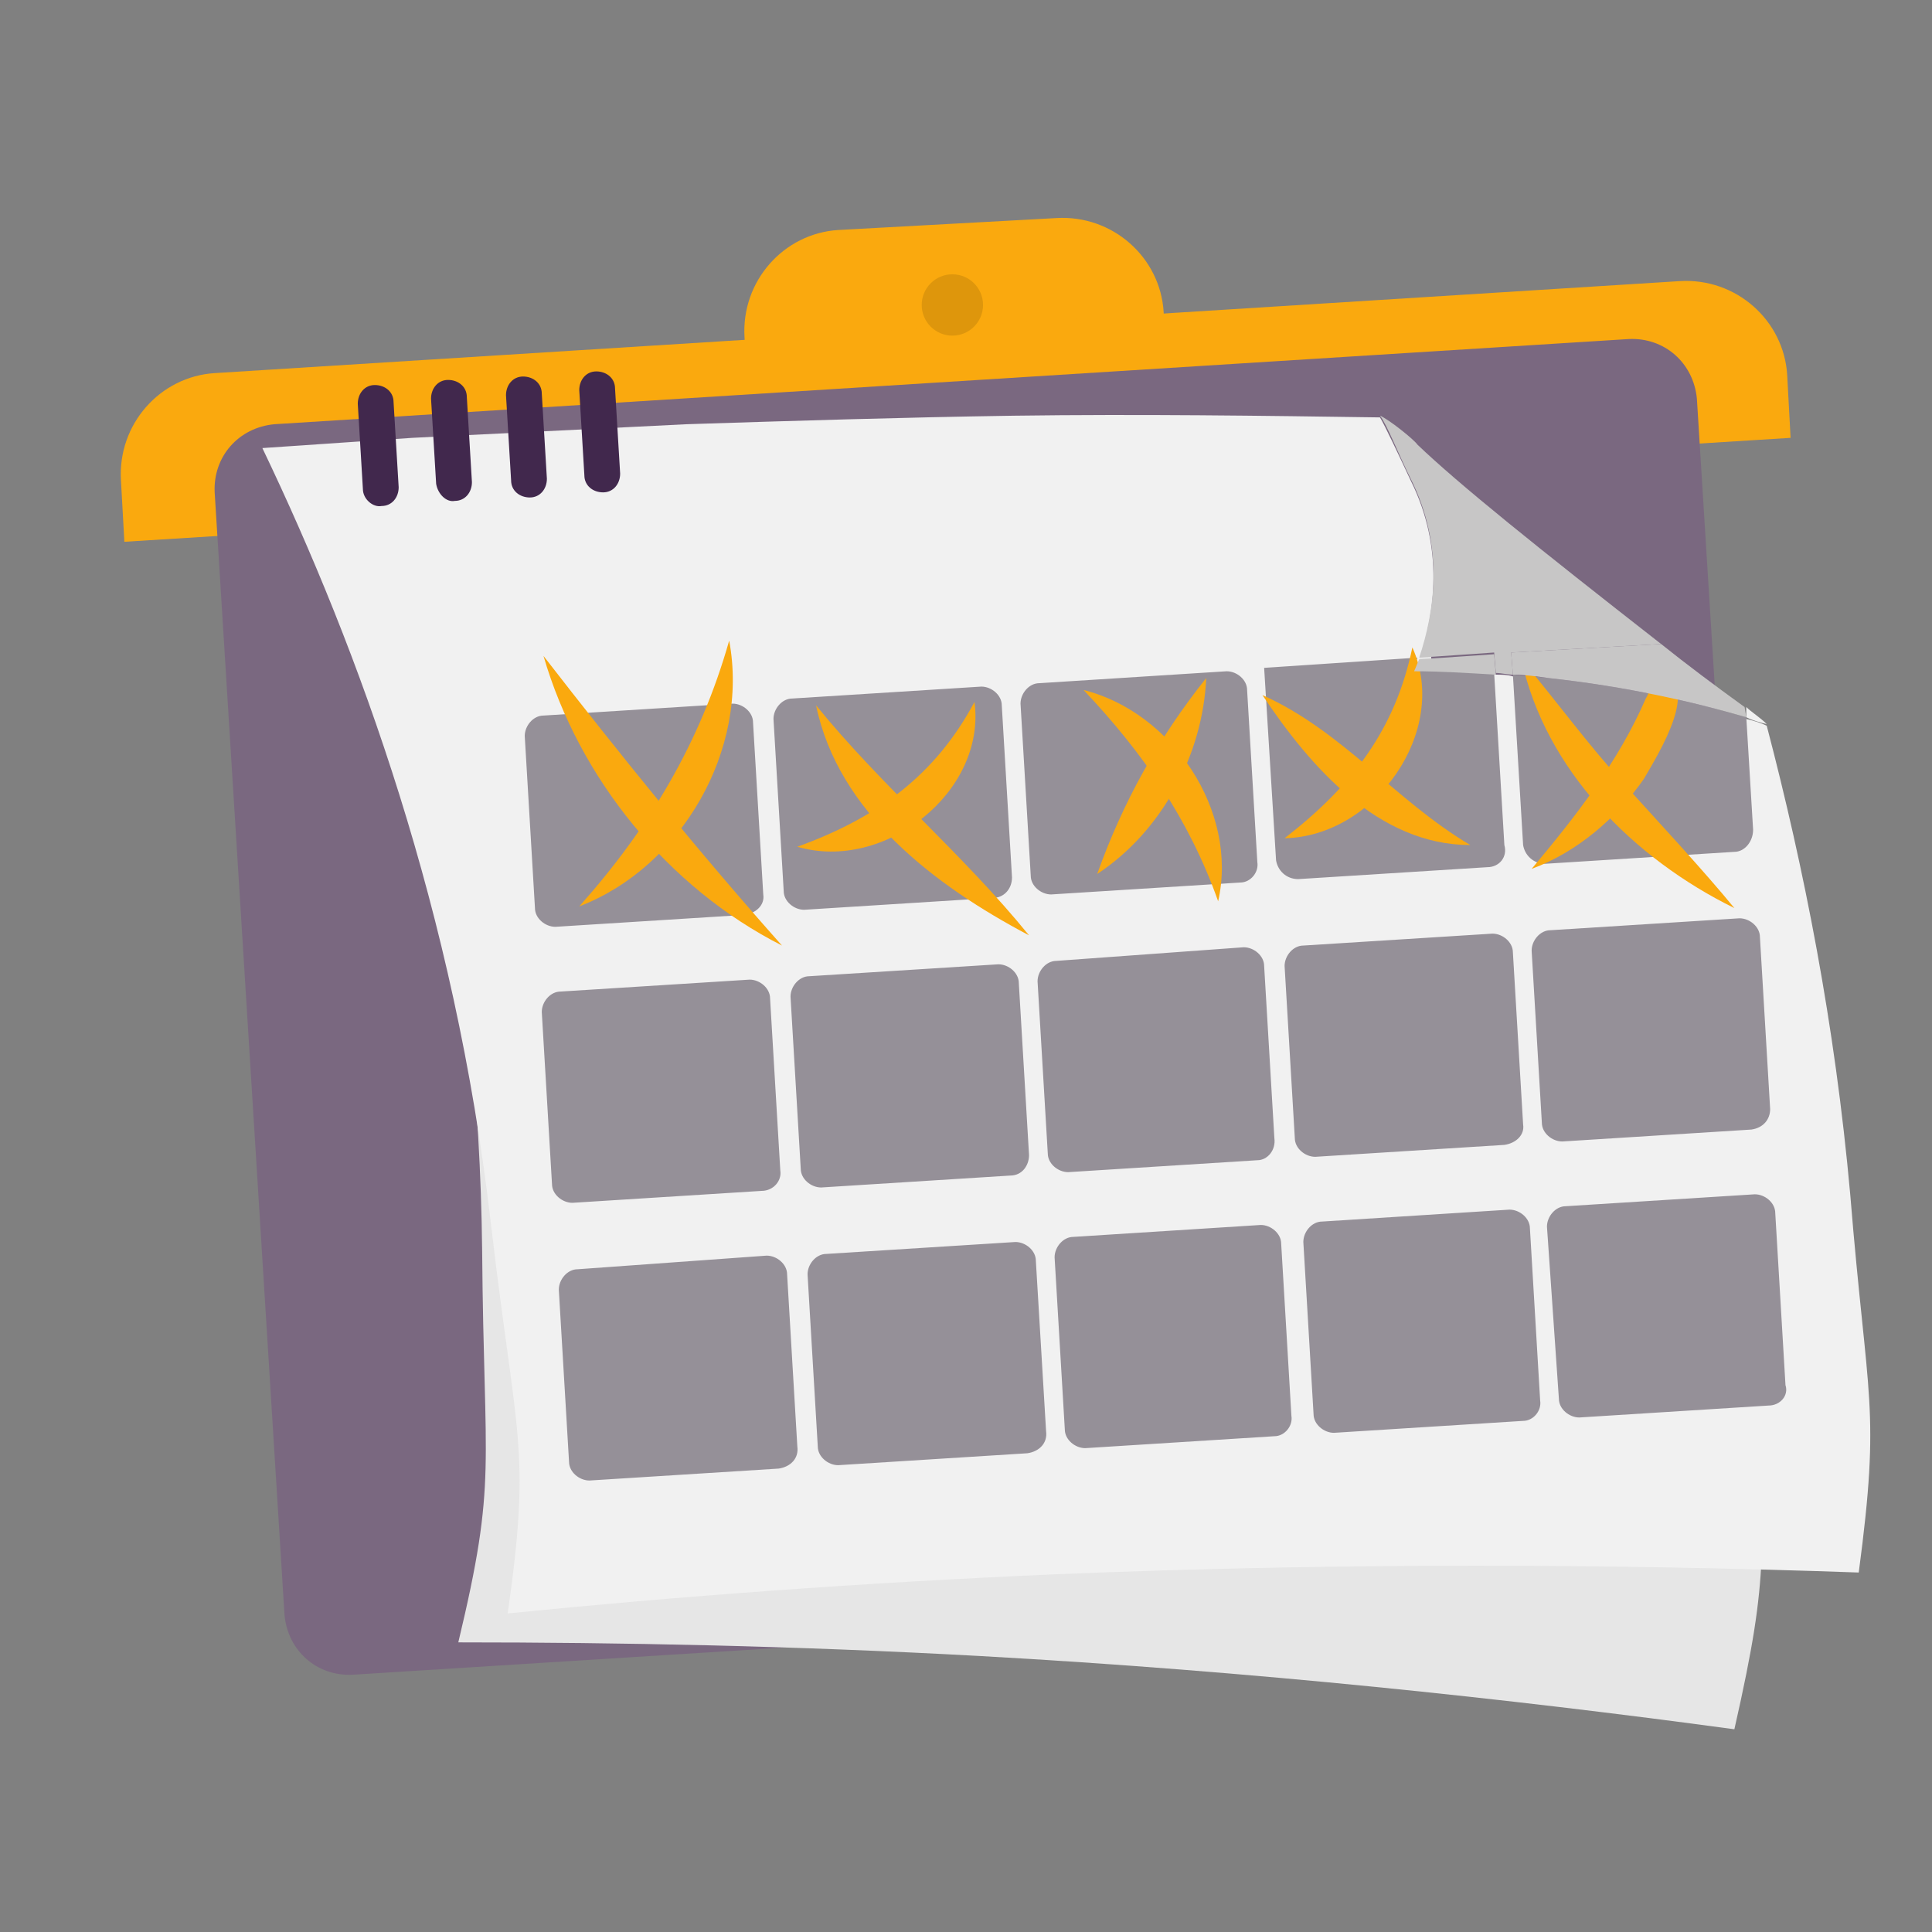 <?xml version="1.0" encoding="utf-8"?>
<!-- Generator: Adobe Illustrator 26.5.0, SVG Export Plug-In . SVG Version: 6.00 Build 0)  -->
<svg version="1.1" id="Laag_1" xmlns="http://www.w3.org/2000/svg" xmlns:xlink="http://www.w3.org/1999/xlink" x="0px" y="0px"
	 viewBox="0 0 113.4 113.4" style="enable-background:new 0 0 113.4 113.4;" xml:space="preserve">
<rect x="0" y="0" width="113.4" height="113.4" fill="#808080" stroke="none"/>
<style type="text/css">
	.st0{fill:none;stroke:#41284D;stroke-width:3;stroke-miterlimit:10;}
	.st1{fill:#6A5B6F;}
	.st2{fill:#7A6880;}
	.st3{fill:#7F7B81;}
	.st4{fill:#41284D;}
	.st5{fill:#959098;}
	.st6{fill:#9E9D9C;}
	.st7{fill:#C7C6C6;}
	.st8{fill:#F1F1F1;}
	.st9{fill:#FAA90E;}
	.st10{fill:#C2BAC5;}
	.st11{fill:#E6E6E6;}
	.st12{fill:none;stroke:#FAA90E;stroke-miterlimit:10;}
	.st13{fill:none;stroke:#41284D;stroke-miterlimit:10;}
	.st14{fill:#F8A917;}
	.st15{fill:#51C185;}
	.st16{fill:#4489C9;}
	.st17{fill:none;stroke:#41284D;stroke-linecap:round;stroke-linejoin:round;stroke-miterlimit:10;}
	.st18{fill:none;stroke:#FAA90E;stroke-linecap:round;stroke-linejoin:round;stroke-miterlimit:10;}
	.st19{fill:none;}
	.st20{clip-path:url(#SVGID_00000129906687281024451490000001202140014814368188_);}
	.st21{fill:#35203D;}
	.st22{clip-path:url(#SVGID_00000083053770327033318960000011796170206855378849_);}
	.st23{fill:#C6724C;}
	.st24{fill:#553E5E;}
	.st25{fill:#675370;}
	.st26{clip-path:url(#SVGID_00000130637842868749255800000007745118065792402838_);}
	.st27{clip-path:url(#SVGID_00000068675427729274188120000003959207700167273141_);}
	.st28{fill:#B15433;}
	.st29{clip-path:url(#SVGID_00000078009085471682215950000010959059049212893568_);}
	.st30{fill:#C7724D;}
	.st31{clip-path:url(#SVGID_00000134928391878902452840000009202267843707981468_);}
	.st32{fill:#F2E5DE;}
	.st33{fill:#4C4769;}
	.st34{clip-path:url(#SVGID_00000015350188616862185980000005780331506317975977_);}
	.st35{clip-path:url(#SVGID_00000031922214102819056400000006579344411764651663_);}
	.st36{clip-path:url(#SVGID_00000054966996667473329810000010194853648111586471_);}
	.st37{clip-path:url(#SVGID_00000036213366094946945490000018245450323262588088_);}
	.st38{clip-path:url(#SVGID_00000051369459294106020170000011427671655355243430_);}
	.st39{clip-path:url(#SVGID_00000013890002888175725110000016931937493658777529_);}
	.st40{clip-path:url(#SVGID_00000048489548872226610270000018278188179288087971_);}
	.st41{clip-path:url(#SVGID_00000090289073077533375850000013294981364089538461_);}
	.st42{fill:#DE960C;}
	.st43{fill:#371C3D;}
	.st44{fill:none;stroke:#FAA90E;stroke-width:3;stroke-linecap:round;stroke-miterlimit:10;}
	.st45{fill:none;stroke:#41284D;stroke-width:3;stroke-linecap:round;stroke-miterlimit:10;}
	.st46{fill:#FFFFFF;}
	.st47{fill:none;stroke:#DE960C;stroke-width:3;stroke-linecap:round;stroke-miterlimit:10;}
	.st48{fill:none;stroke:#DE960C;stroke-linecap:round;stroke-miterlimit:10;}
	.st49{fill:none;stroke:#7A6880;stroke-linecap:round;stroke-miterlimit:10;}
	.st50{fill:#1D71B8;}
	.st51{fill:#4E9D71;}
	.st52{fill:#D29113;}
	.st53{fill:none;stroke:#F8A917;stroke-linecap:round;stroke-miterlimit:10;}
	.st54{fill:none;stroke:#7A6880;stroke-miterlimit:10;}
	.st55{opacity:0.34;fill:#F1F1F1;}
	.st56{fill:none;stroke:#E6E6E6;stroke-width:3;stroke-miterlimit:10;}
	.st57{fill:#F6F6F6;}
	.st58{fill:#472650;}
	.st59{opacity:0.3;}
	.st60{fill:none;stroke:#E6E6E6;stroke-miterlimit:10;}
	.st61{fill:none;stroke:#FFFFFF;stroke-linecap:round;stroke-linejoin:round;stroke-miterlimit:10;}
	.st62{fill:none;stroke:#DADADA;stroke-miterlimit:10;}
	.st63{opacity:0.35;fill:#F6F6F6;}
	.st64{fill:none;stroke:#E6E6E6;stroke-width:2;stroke-miterlimit:10;}
	.st65{opacity:0.32;fill:#F6F6F6;}
	.st66{opacity:0.36;fill:#F6F6F6;}
	.st67{fill:none;stroke:#F8A917;stroke-width:2;stroke-miterlimit:10;}
	.st68{opacity:0.33;}
	.st69{opacity:0.71;fill:#E6E6E6;}
	.st70{fill:#103E67;}
	.st71{fill:#468AC9;}
	.st72{fill:#3A2545;}
	.st73{fill:#A75E43;}
	.st74{clip-path:url(#SVGID_00000117635785819803550290000014847719782732669828_);}
	.st75{opacity:0.5;fill:url(#man_1_Orginal_1-5_00000178884777739774478680000006625114514892052876_);enable-background:new    ;}
	.st76{clip-path:url(#SVGID_00000155133196096197566970000010561225533584737204_);}
	.st77{clip-path:url(#SVGID_00000162344897723994466470000008406590721868292003_);}
	.st78{clip-path:url(#SVGID_00000031171312951244180420000008040233875007530902_);}
	.st79{fill:#2476BC;}
	.st80{clip-path:url(#SVGID_00000044884839482394328510000000395874551741917110_);}
	.st81{fill:#F2F2F2;}
	.st82{fill:#C3BBC6;}
	.st83{fill:#28192F;}
	.st84{clip-path:url(#SVGID_00000182511142076974524680000011491610116878367623_);}
	.st85{clip-path:url(#SVGID_00000179631344164905493060000007185242961008232363_);}
	.st86{clip-path:url(#SVGID_00000052820922042136886210000017935405257829058955_);}
	.st87{fill:#4B4A4B;}
	.st88{fill:#A6A0AA;}
	.st89{opacity:0.2;fill:none;}
	.st90{fill:#959098;stroke:#FAA90E;stroke-miterlimit:10;}
	.st91{fill:#7A6880;stroke:#FAA90E;stroke-miterlimit:10;}
	.st92{opacity:0.33;fill:#575756;}
	.st93{opacity:0.45;fill:#FFFFFF;}
	.st94{fill:#2C1B35;}
	.st95{fill:#2D1B35;}
	.st96{clip-path:url(#SVGID_00000103969858507649164900000015883243135186496943_);}
	.st97{fill:#5BB784;}
	.st98{fill:#E6D3C8;}
	.st99{clip-path:url(#SVGID_00000026162232884460521860000003458034450842015373_);}
	.st100{clip-path:url(#SVGID_00000173145387010165755650000013317852923339123383_);}
	.st101{clip-path:url(#SVGID_00000114044082880377729930000012849296413053905338_);}
	.st102{clip-path:url(#SVGID_00000132775348328717275290000013773056940751033248_);}
	.st103{clip-path:url(#SVGID_00000159469529269988484050000012111438389994395310_);}
	.st104{clip-path:url(#SVGID_00000136375910233649232900000006294649168046793869_);}
	.st105{clip-path:url(#SVGID_00000039117926897423220820000011150197511122231203_);}
	.st106{clip-path:url(#SVGID_00000060031510641751468100000003138085574540270527_);}
	.st107{clip-path:url(#SVGID_00000037693225257187403110000000380826168853979567_);}
	.st108{clip-path:url(#SVGID_00000040576199925836848500000008123432136726087561_);}
	.st109{clip-path:url(#SVGID_00000140015625452130476430000007811938714261642635_);}
	.st110{clip-path:url(#SVGID_00000154398474219737383280000015139924604294741379_);}
	.st111{clip-path:url(#SVGID_00000118369872197776200720000010157550760077425048_);}
	.st112{clip-path:url(#SVGID_00000038389097072566882710000000734607914641921425_);}
	.st113{clip-path:url(#SVGID_00000026132198786206838210000014863894950936277153_);}
	.st114{clip-path:url(#SVGID_00000170997021188587557170000002876128694749494456_);}
	.st115{clip-path:url(#SVGID_00000107552151891432203930000008945420512759518396_);}
	.st116{clip-path:url(#SVGID_00000016780563178514832430000001297560491429429890_);}
	.st117{clip-path:url(#SVGID_00000152962052732707586030000011737370066157946813_);}
	.st118{clip-path:url(#SVGID_00000066478735139680187940000009699075649415167656_);}
	.st119{clip-path:url(#SVGID_00000090266792950255435720000013703479494506130337_);}
	.st120{clip-path:url(#SVGID_00000036211810652695529630000005930816436278612866_);}
	.st121{clip-path:url(#SVGID_00000103970088043637462500000015726003486716367234_);}
	.st122{clip-path:url(#SVGID_00000031899774520887159380000012793117741237033904_);}
	.st123{clip-path:url(#SVGID_00000173879548227884438970000015780076289287442332_);}
	.st124{clip-path:url(#SVGID_00000096740736611435918560000010613088790893587369_);}
	.st125{clip-path:url(#SVGID_00000003079410703352481100000003190759647672133536_);}
	.st126{clip-path:url(#SVGID_00000114792517989931366360000014384716594960628358_);}
	.st127{clip-path:url(#SVGID_00000031190891281936791870000015560763743094141848_);}
	.st128{clip-path:url(#SVGID_00000083797082901347558460000006672149931190339764_);}
	.st129{clip-path:url(#SVGID_00000155122167045651454050000001579472294542046377_);}
	.st130{clip-path:url(#SVGID_00000045607210474798392050000008426850323345842339_);}
	.st131{clip-path:url(#SVGID_00000128443304499886573360000000784472744679580080_);}
	.st132{clip-path:url(#SVGID_00000095321532494338082530000006892595648310338947_);}
	.st133{clip-path:url(#SVGID_00000050661888175742535150000006204787245568745093_);}
	.st134{clip-path:url(#SVGID_00000179609776582431198630000013458601710390254779_);}
	.st135{clip-path:url(#SVGID_00000088851217156360471360000015620688958202776213_);}
	.st136{clip-path:url(#SVGID_00000122717904697328332380000013499242425301542546_);}
	.st137{clip-path:url(#SVGID_00000158711130224738414590000000420337192541905330_);}
	.st138{clip-path:url(#SVGID_00000039097048558838745910000010089790916522857111_);}
	.st139{clip-path:url(#SVGID_00000068648375176625075750000001893353484944089490_);}
	.st140{clip-path:url(#SVGID_00000111879701191333278470000015966239658698653573_);}
	.st141{clip-path:url(#SVGID_00000105385390362516001380000014896412291914682498_);}
	.st142{clip-path:url(#SVGID_00000036930537836025640380000018114222718399904409_);}
	.st143{clip-path:url(#SVGID_00000157303938251247772100000000874037514080352436_);}
	.st144{fill:#EDEDED;}
	.st145{fill:#1D1D1B;}
	.st146{clip-path:url(#SVGID_00000120538809942271807590000011949443209374396044_);}
	.st147{opacity:0.5;fill:url(#man_1_Orginal_1-5_00000132796112532368053760000013030826374818324622_);enable-background:new    ;}
	.st148{clip-path:url(#SVGID_00000073681489809926070780000006736426286848176280_);}
	.st149{clip-path:url(#SVGID_00000051341305664057339600000015754086041710469800_);}
	.st150{clip-path:url(#SVGID_00000129184834164774134270000012057356927226230463_);}
	.st151{clip-path:url(#SVGID_00000018217496731491067700000003144939552127565722_);}
	.st152{clip-path:url(#SVGID_00000008853061333058201600000013079768241742994618_);}
	.st153{clip-path:url(#SVGID_00000047759699718425382870000009214531619714525854_);}
	.st154{clip-path:url(#SVGID_00000157298659553801777990000006494578457335837853_);}
	.st155{fill:#FFFFFF;stroke:#41284D;stroke-miterlimit:10;}
	.st156{fill:#FAB42D;}
	.st157{clip-path:url(#SVGID_00000075876492197080873160000006113956950888956056_);fill:#FAA90E;}
	.st158{clip-path:url(#SVGID_00000029037561258480037900000005844369480385110184_);fill:#FAA90E;}
	.st159{clip-path:url(#SVGID_00000038371390321936318880000017334671415952167063_);fill:#FAA90E;}
	.st160{clip-path:url(#SVGID_00000118375703992002157790000002638713787616200870_);fill:#FAA90E;}
	.st161{clip-path:url(#SVGID_00000082344749080787421780000001461631631783805109_);fill:#FAA90E;}
	.st162{clip-path:url(#SVGID_00000140722809852529819030000003864628544394569141_);fill:#FAA90E;}
	.st163{fill:#7A6981;}
	.st164{clip-path:url(#SVGID_00000071544135343186270020000017257204851368692390_);fill:#FAA90E;}
	.st165{clip-path:url(#SVGID_00000181798358619712042560000000328415493210031797_);fill:#FAA90E;}
	.st166{fill:#46264F;}
	.st167{clip-path:url(#SVGID_00000110439471767041129260000002367090918485372559_);fill:#FAA90E;}
	.st168{clip-path:url(#SVGID_00000035502936792056900050000011238064931642070956_);fill:#FAA90E;}
	.st169{clip-path:url(#SVGID_00000031206601493931380570000017546078049826096000_);fill:#FAA90E;}
	.st170{clip-path:url(#SVGID_00000058561323451141511930000010323550330472827788_);fill:#FAA90E;}
	.st171{fill:none;stroke:#FAA90E;stroke-linecap:round;stroke-miterlimit:10;}
	.st172{fill:none;stroke:#41284D;stroke-linecap:round;stroke-miterlimit:10;}
	.st173{fill:#6F5F74;}
	.st174{fill:none;stroke:#959098;stroke-miterlimit:10;}
	.st175{fill:#3B77AC;}
	.st176{fill:#46254F;}
	.st177{fill:#0296FF;}
	.st178{fill:#C6C6C6;}
	.st179{clip-path:url(#SVGID_00000080917122925698821650000007729008564268426940_);}
</style>
<path class="st9" d="M68.5,21.9l-24.6,1.5l-0.2-3.6c-0.2-3.3,2.3-6.1,5.5-6.3L62,12.8c3.3-0.2,6.1,2.3,6.3,5.5L68.5,21.9z"/>
<path class="st9" d="M105.1,25.7L7.3,31.8l-0.2-3.6c-0.2-3.3,2.3-6.1,5.5-6.3l86-5.4c3.3-0.2,6.1,2.3,6.3,5.5L105.1,25.7z"/>
<g>
	<path class="st2" d="M100.2,93.3l-79.5,5c-2.1,0.1-3.8-1.4-4-3.5l-4.1-65.9c-0.1-2.1,1.4-3.8,3.5-4l79.5-5c2.1-0.1,3.8,1.4,4,3.5
		l4.1,65.9C103.9,91.4,102.3,93.2,100.2,93.3z"/>
	<g>
		<path class="st11" d="M43.6,28c5.9,0.3,11.9,0.8,18.1,1.3c7,0.6,13.8,1.3,20.3,2.1c0.2,0.5,0.8,2.3,1.3,3.8
			c1.6,4.6,0.3,8.7-0.9,11.2c2.2,0.2,4.7,0.6,7.4,1.2c4.9,1.1,8.8,2.5,11.8,3.8c1.3,8.5,2,17.8,1.9,27.8
			c-0.2,12.5,0.5,12.6-1.7,22.3c-13.3-1.8-28.2-3.4-44.3-4.3c-10.9-0.6-21.1-0.8-30.6-0.8c2.3-9.6,1.5-10,1.4-23
			c-0.2-18.2-3.9-34-8.2-46.4c2.7,0.1,5.5,0.1,8.4,0.2L43.6,28z"/>
	</g>
	<g>
		<g>
			<path class="st8" d="M109.1,92.3c-14.2-0.5-30-0.6-47.1,0.1c-11.5,0.5-22.2,1.3-32.2,2.3c1.4-9.8,0.5-10.1-1-23
				c-2.1-18.1-7.7-33.5-13.4-45.4c2.9-0.2,5.8-0.4,8.8-0.6l16.1-0.8c6.2-0.2,12.6-0.4,19.2-0.5c7.4-0.1,14.6,0,21.5,0.1
				c0.3,0.5,1.1,2.2,1.8,3.7c2,4,1.4,7.9,0.5,10.5c-0.1,0.2-0.2,0.5-0.3,0.7c1.5,0,3.1,0.1,4.8,0.2c0.3,0,0.7,0,1,0.1
				c0.7,0.1,1.4,0.1,2.1,0.2c4.6,0.5,8.5,1.4,11.6,2.3c0.4,0.1,0.8,0.2,1.2,0.4c2.2,8.4,4,17.5,4.9,27.5
				C109.6,82.4,110.4,82.5,109.1,92.3z"/>
		</g>
		<g>
			<g>
				<path class="st6" d="M74.9,24.5C74.9,24.5,74.9,24.5,74.9,24.5C74.9,24.5,74.9,24.5,74.9,24.5C74.9,24.5,74.9,24.5,74.9,24.5z"
					/>
				<path class="st7" d="M97.5,37.8l-8.8,0.5l0.1,1.3c-0.3,0-0.7-0.1-1-0.1l-0.1-1.2l-4.4,0.3c0.9-2.7,1.5-6.5-0.5-10.5
					c-0.7-1.4-1.4-3.2-1.8-3.7c0,0,0,0,0,0c0.5,0.2,2,1.4,2.2,1.7C85.6,28.4,90.2,32.1,97.5,37.8z"/>
				<path class="st8" d="M103.7,42.5c-0.4-0.1-0.8-0.2-1.2-0.4l0-0.6C102.8,41.8,103.3,42.1,103.7,42.5
					C103.7,42.5,103.7,42.5,103.7,42.5z"/>
			</g>
		</g>
	</g>
	<g>
		<g>
			<path class="st5" d="M43.7,53.7l-11.1,0.7c-0.6,0-1.2-0.5-1.2-1.1l-0.6-10.1c0-0.6,0.5-1.2,1.1-1.2l11.1-0.7
				c0.6,0,1.2,0.5,1.2,1.1l0.6,10.1C44.9,53.1,44.4,53.6,43.7,53.7z"/>
			<path class="st5" d="M58.3,52.7l-11.1,0.7c-0.6,0-1.2-0.5-1.2-1.1l-0.6-10.1c0-0.6,0.5-1.2,1.1-1.2l11.1-0.7
				c0.6,0,1.2,0.5,1.2,1.1l0.6,10.1C59.4,52.2,58.9,52.7,58.3,52.7z"/>
			<path class="st5" d="M72.8,51.8l-11.1,0.7c-0.6,0-1.2-0.5-1.2-1.1l-0.6-10.1c0-0.6,0.5-1.2,1.1-1.2L72,39.4
				c0.6,0,1.2,0.5,1.2,1.1l0.6,10.1C73.9,51.2,73.4,51.8,72.8,51.8z"/>
			<path class="st5" d="M87.3,50.9l-11.1,0.7c-0.7,0-1.2-0.5-1.3-1.1l-0.7-11.3l9-0.6c-0.1,0.2-0.2,0.5-0.3,0.7
				c1.5,0,3.1,0.1,4.8,0.2l0.6,10.1C88.5,50.3,88,50.9,87.3,50.9z"/>
			<path class="st5" d="M101.8,50l-11.1,0.7c-0.7,0-1.2-0.5-1.3-1.1l-0.6-10c0.7,0.1,1.4,0.1,2.1,0.2c4.6,0.5,8.5,1.4,11.6,2.3
				l0.4,6.6C102.9,49.4,102.4,50,101.8,50z"/>
			<path class="st5" d="M44.7,69.9l-11.1,0.7c-0.6,0-1.2-0.5-1.2-1.1l-0.6-10.1c0-0.6,0.5-1.2,1.1-1.2l11.1-0.7
				c0.6,0,1.2,0.5,1.2,1.1l0.6,10.1C45.9,69.3,45.4,69.9,44.7,69.9z"/>
			<path class="st5" d="M59.3,69l-11.1,0.7c-0.6,0-1.2-0.5-1.2-1.1l-0.6-10.1c0-0.6,0.5-1.2,1.1-1.2l11.1-0.7c0.6,0,1.2,0.5,1.2,1.1
				l0.6,10.1C60.4,68.4,60,69,59.3,69z"/>
			<path class="st5" d="M73.8,68.1l-11.1,0.7c-0.6,0-1.2-0.5-1.2-1.1l-0.6-10.1c0-0.6,0.5-1.2,1.1-1.2L73,55.6
				c0.6,0,1.2,0.5,1.2,1.1l0.6,10.1C74.9,67.5,74.4,68.1,73.8,68.1z"/>
			<path class="st5" d="M88.3,67.2l-11.1,0.7c-0.6,0-1.2-0.5-1.2-1.1l-0.6-10.1c0-0.6,0.5-1.2,1.1-1.2l11.1-0.7
				c0.6,0,1.2,0.5,1.2,1.1l0.6,10.1C89.5,66.6,89,67.1,88.3,67.2z"/>
			<path class="st5" d="M102.8,66.3L91.7,67c-0.6,0-1.2-0.5-1.2-1.1l-0.6-10.1c0-0.6,0.5-1.2,1.1-1.2l11.1-0.7
				c0.6,0,1.2,0.5,1.2,1.1l0.6,10.1C103.9,65.7,103.5,66.2,102.8,66.3z"/>
			<path class="st5" d="M45.7,86.2l-11.1,0.7c-0.6,0-1.2-0.5-1.2-1.1l-0.6-10.1c0-0.6,0.5-1.2,1.1-1.2L45,73.7
				c0.6,0,1.2,0.5,1.2,1.1l0.6,10.1C46.9,85.6,46.4,86.1,45.7,86.2z"/>
			<path class="st5" d="M60.3,85.3l-11.1,0.7c-0.6,0-1.2-0.5-1.2-1.1l-0.6-10.1c0-0.6,0.5-1.2,1.1-1.2l11.1-0.7
				c0.6,0,1.2,0.5,1.2,1.1L61.4,84C61.5,84.7,61,85.2,60.3,85.3z"/>
			<path class="st5" d="M74.8,84.3L63.7,85c-0.6,0-1.2-0.5-1.2-1.1l-0.6-10.1c0-0.6,0.5-1.2,1.1-1.2L74,71.9c0.6,0,1.2,0.5,1.2,1.1
				l0.6,10.1C75.9,83.7,75.4,84.3,74.8,84.3z"/>
			<path class="st5" d="M89.4,83.4l-11.1,0.7c-0.6,0-1.2-0.5-1.2-1.1l-0.6-10.1c0-0.6,0.5-1.2,1.1-1.2L88.6,71
				c0.6,0,1.2,0.5,1.2,1.1l0.6,10.1C90.5,82.8,90,83.4,89.4,83.4z"/>
			<path class="st5" d="M103.8,82.5l-11.1,0.7c-0.6,0-1.2-0.5-1.2-1.1L90.8,72c0-0.6,0.5-1.2,1.1-1.2l11.1-0.7
				c0.6,0,1.2,0.5,1.2,1.1l0.6,10.1C105,81.9,104.5,82.5,103.8,82.5z"/>
		</g>
	</g>
</g>
<g>
	<path class="st9" d="M89.3,38.7c2.1,2.5,3.9,5,6.1,7.4c1.9,2.1,4.6,5,6.4,7.2C95.9,50.4,90.7,45.2,89.3,38.7L89.3,38.7z"/>
	<path class="st9" d="M94.9,39.3c0.1,0.4,0.4,0.4,0.7,0.4c0.5-0.1,1.1-0.3,1.6-0.2c2.9,0.4,0.1,4.8-0.7,6.2C94.9,48,92.6,50,89.9,51
		c2.6-3.1,5.1-6.3,6.7-10c0.2-0.3,0.1-0.4,0.3-0.2c0.2,0.1-0.1-0.1-0.4-0.2C95.9,40.5,94.5,40.2,94.9,39.3L94.9,39.3z"/>
</g>
<g>
	<path class="st9" d="M74.1,40.8c4.7,2.1,7.8,6.2,12.2,8.8C80.9,49.6,76.9,45,74.1,40.8L74.1,40.8z"/>
	<path class="st9" d="M82.9,38c2.2,4.9-2.2,11.1-7.5,11.2C79.4,46.1,81.9,42.8,82.9,38L82.9,38z"/>
</g>
<circle class="st42" cx="55.9" cy="17.9" r="1.8"/>
<g>
	<path class="st4" d="M34.3,27.9l-0.3-5c0-0.6,0.4-1.1,1-1.1h0c0.6,0,1.1,0.4,1.1,1l0.3,5c0,0.6-0.4,1.1-1,1.1l0,0
		C34.8,28.9,34.3,28.5,34.3,27.9z"/>
	<path class="st4" d="M30,28.2l-0.3-5c0-0.6,0.4-1.1,1-1.1h0c0.6,0,1.1,0.4,1.1,1l0.3,5c0,0.6-0.4,1.1-1,1.1h0
		C30.5,29.2,30,28.8,30,28.2z"/>
	<path class="st4" d="M25.6,28.4l-0.3-5c0-0.6,0.4-1.1,1-1.1h0c0.6,0,1.1,0.4,1.1,1l0.3,5c0,0.6-0.4,1.1-1,1.1h0
		C26.2,29.5,25.7,29,25.6,28.4z"/>
	<path class="st4" d="M21.3,28.7l-0.3-5c0-0.6,0.4-1.1,1-1.1h0c0.6,0,1.1,0.4,1.1,1l0.3,5c0,0.6-0.4,1.1-1,1.1h0
		C21.9,29.8,21.3,29.3,21.3,28.7z"/>
</g>
<path class="st7" d="M87.8,39.6c-1.7-0.1-3.3-0.2-4.8-0.2c0.1-0.2,0.2-0.5,0.3-0.7l4.4-0.3L87.8,39.6z"/>
<path class="st7" d="M102.5,42.1c-3.1-0.9-7-1.8-11.6-2.3c-0.7-0.1-1.4-0.2-2.1-0.2l-0.1-1.3l8.8-0.5c1.5,1.2,3.1,2.4,4.9,3.7
	L102.5,42.1z"/>
<g>
	<path class="st9" d="M31.9,38.5c4.5,5.8,9.1,11.5,14,17C39.2,52.1,34,45.7,31.9,38.5L31.9,38.5z"/>
	<path class="st9" d="M42.8,37.6C44,44,40,50.9,34,53.2C38.1,48.6,41.1,43.6,42.8,37.6L42.8,37.6z"/>
</g>
<g>
	<path class="st9" d="M63.6,40.5c5.2,1.3,9.1,7.1,7.9,12.4C69.8,48.1,67.1,44.2,63.6,40.5L63.6,40.5z"/>
	<path class="st9" d="M70.8,39.8c-0.2,4.5-2.6,9-6.4,11.5C65.9,47.1,68,43.3,70.8,39.8L70.8,39.8z"/>
</g>
<g>
	<path class="st9" d="M47.9,41.4c3.9,4.8,8.6,8.7,12.5,13.5C54.9,52,49.2,47.7,47.9,41.4L47.9,41.4z"/>
	<path class="st9" d="M57.2,41.2c0.7,5.3-5.3,10-10.4,8.5C51.5,48,54.9,45.5,57.2,41.2L57.2,41.2z"/>
</g>
</svg>
